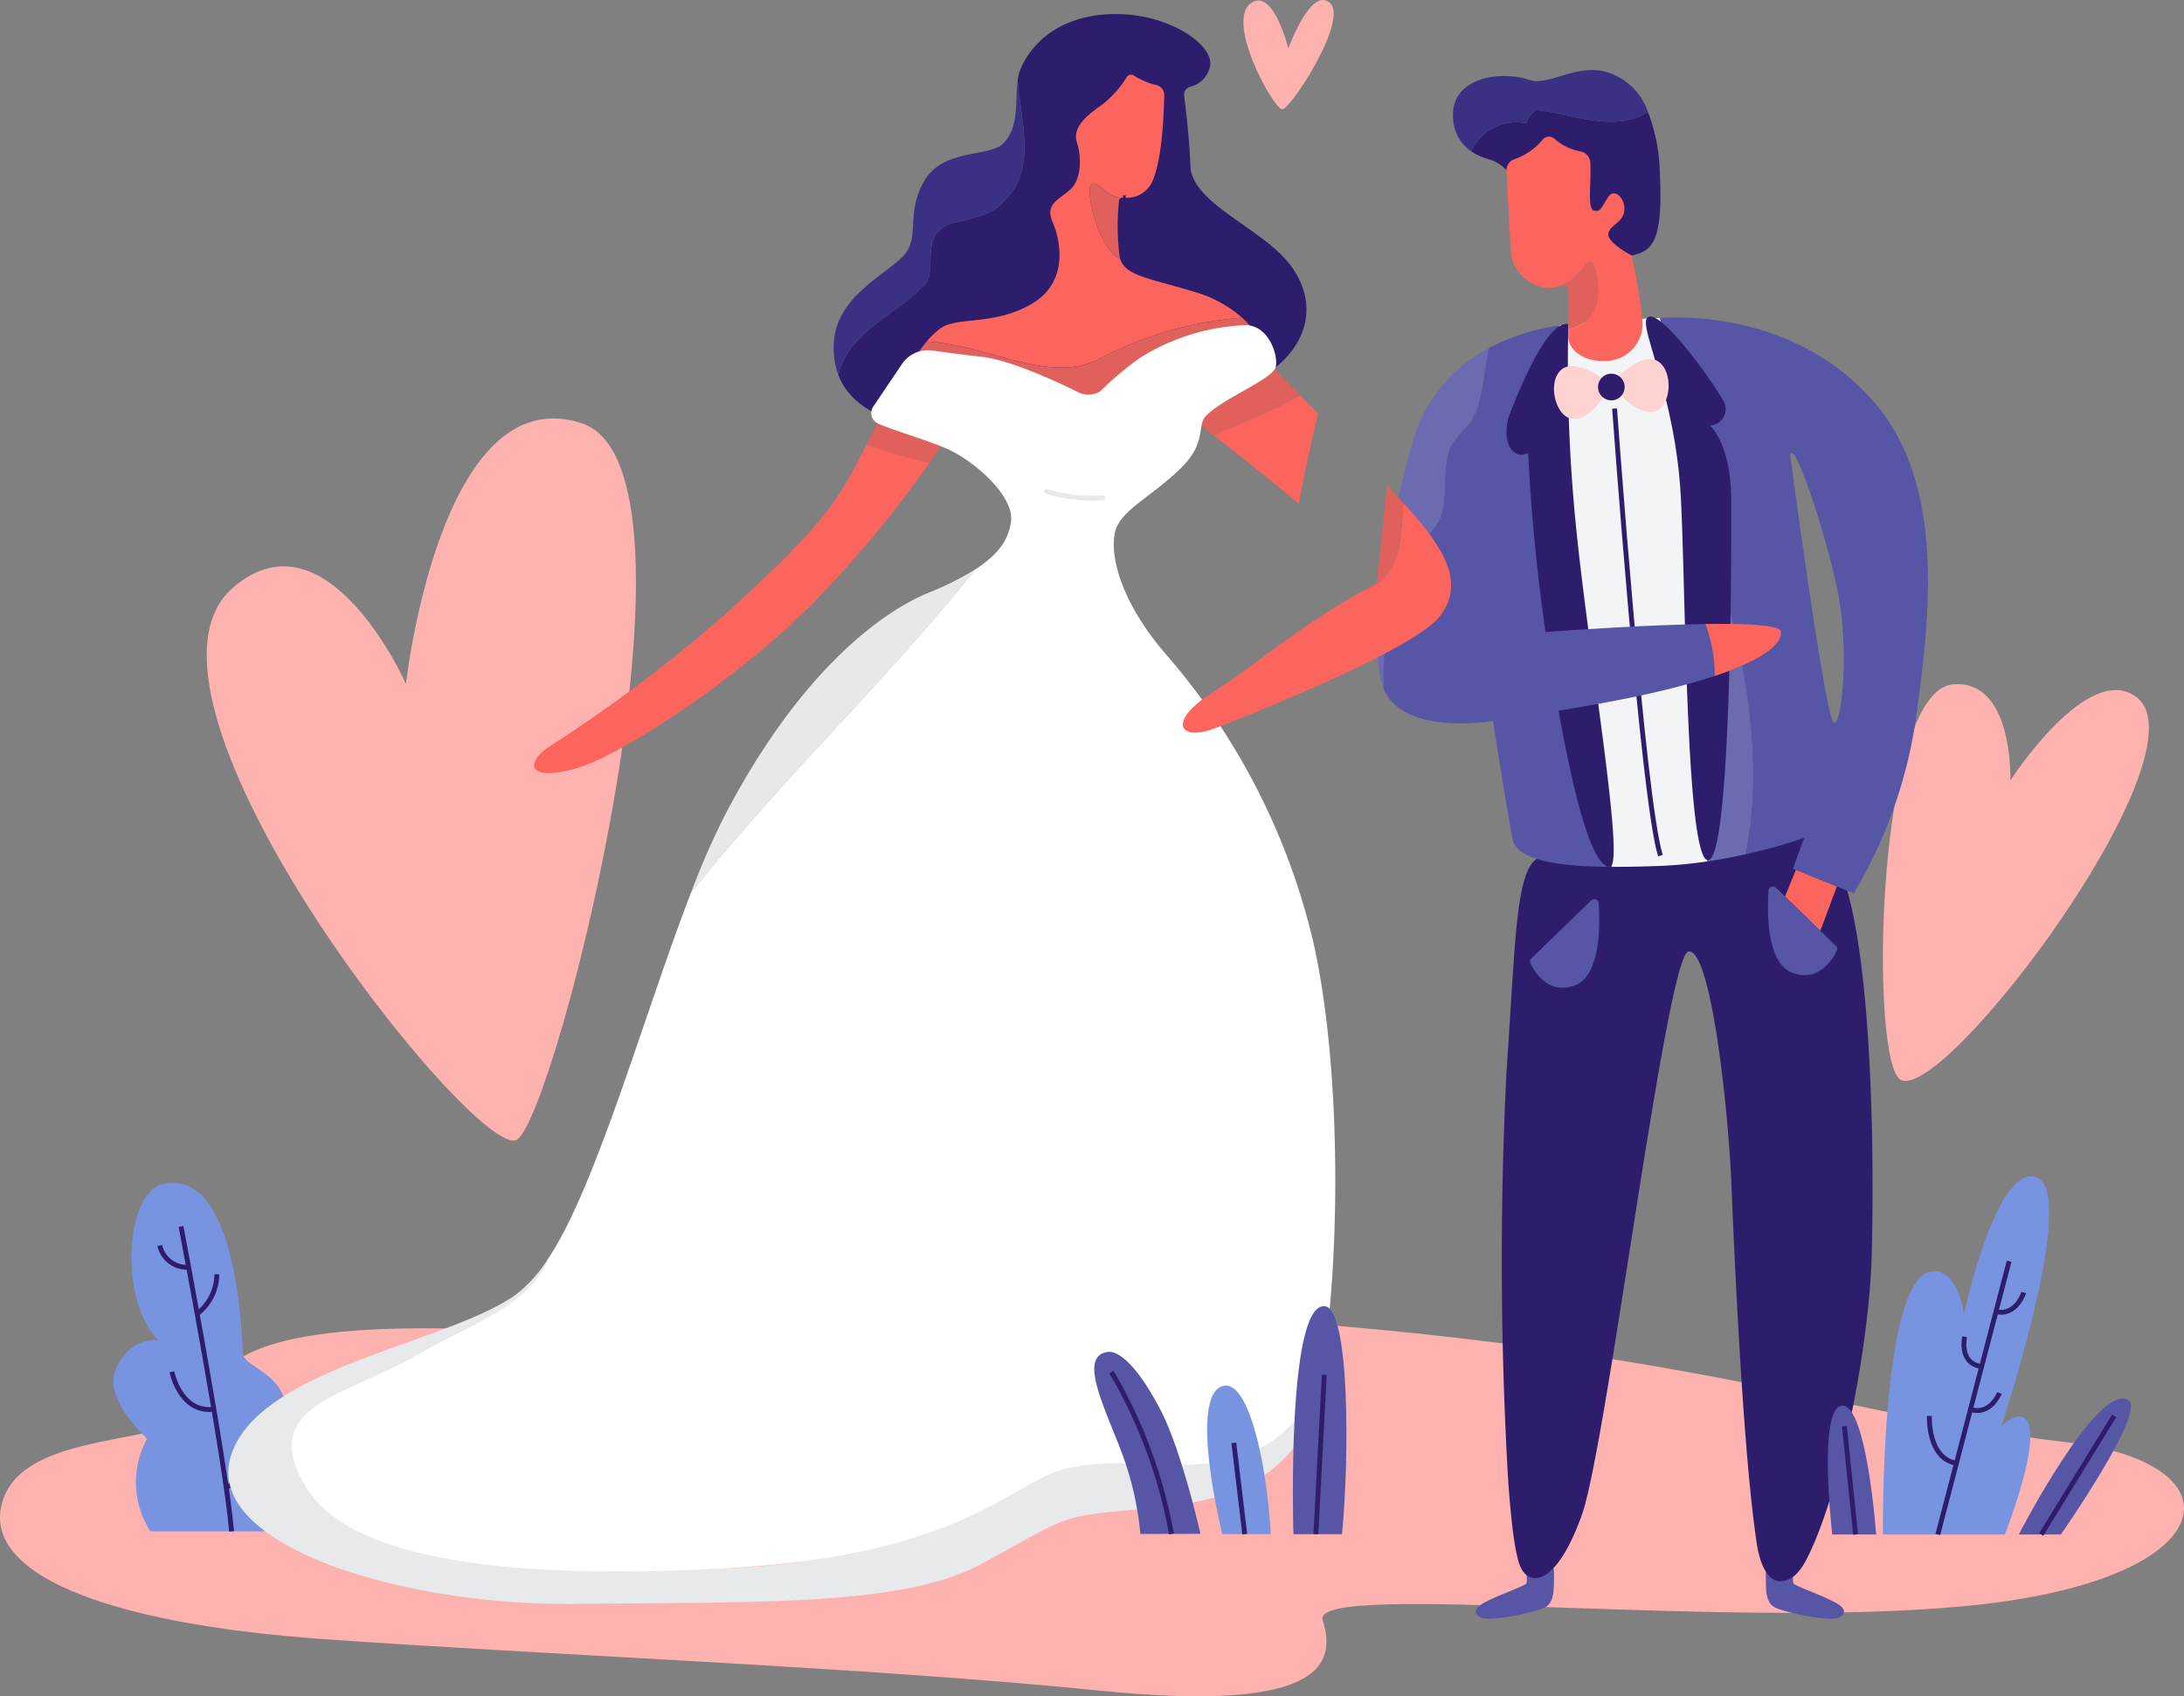 <svg xmlns="http://www.w3.org/2000/svg" xmlns:xlink="http://www.w3.org/1999/xlink" id="Vector_Smart_Object" data-name="Vector Smart Object" width="205.712" height="159.745" viewBox="0 0 205.712 159.745"><rect x="0" y="0" width="205.712" height="159.745" fill="#808080" stroke="none"/><defs><clipPath id="clip-path"><rect id="Rectangle_3238" data-name="Rectangle 3238" width="205.712" height="159.745" fill="none"></rect></clipPath></defs><g id="Group_5994" data-name="Group 5994"><g id="Group_5993" data-name="Group 5993" clip-path="url(#clip-path)"><path id="Path_9973" data-name="Path 9973" d="M97.618,123.229c57.511,1.865,74,9.925,97.066,12.592,16.244,1.879,15.23,12.5-7.643,15.217s-63.658-2.319-62.456,1.536.514,8.823-21.006,6.635-52.493-3.374-73.185-4.856S-1.937,148.1.265,141.293s16.188-5.006,18.288-8.6,3.25-7.8,22.84-7.6,42.555-2.308,56.225-1.865" fill="#fdb2b0"></path><path id="Path_9974" data-name="Path 9974" d="M122.34,47.438c.43-2.288,1.085-5.563,1.812-8.479-.592-.61-1.163-1.2-1.7-1.746-2.486,1.547-5.506,2.519-8.091,3.829,2.149,1.665,5.178,4.051,7.979,6.4" fill="#fc655d"></path><path id="Path_9975" data-name="Path 9975" d="M111.467,38.825s1.16.874,2.894,2.216c2.584-1.311,5.605-2.282,8.091-3.83-2.065-2.118-3.591-3.67-3.591-3.67Z" fill="#e0605c"></path><path id="Path_9976" data-name="Path 9976" d="M189.354,73.506s.332-9.564-5.41-9.058c-7.281.643-7.913,35.855-4.886,37.255,4.271,1.976,28.948-30.937,22.18-36.055-4.6-3.476-11.883,7.858-11.883,7.858" fill="#fdb2b0"></path><path id="Path_9977" data-name="Path 9977" d="M168.993,147.785s-.263,1.251,0,1.4c.792.453,3.532,1.376,4.357,2.032.6.48.4,1.156-.792,1.222s-5.009-.7-5.579-1.189c-.659-.562-.658-1.392-.659-3.14s2.474-1.55,2.673-.328" fill="#5655a6"></path><path id="Path_9978" data-name="Path 9978" d="M143.7,147.785s.263,1.251,0,1.4c-.792.453-3.532,1.376-4.357,2.032-.6.48-.4,1.156.792,1.222s5.009-.7,5.579-1.189c.659-.562.658-1.392.659-3.14s-2.474-1.55-2.673-.328" fill="#5655a6"></path><path id="Path_9979" data-name="Path 9979" d="M144.736,80.88c-2.025,1.39-2.007,8.325-2.841,20.081a357.111,357.111,0,0,0,.154,38.366c.3,4.286.7,7.454,1.271,8.45.877,1.527,3.287,1.527,5.663-5.077s7.983-52.835,10.065-53.1,3.716,14.529,4.021,21.662c.25,5.839,1.054,25.272,2.418,34.2.272,1.78,1.012,3.443,2.157,3.443,1.584,0,2.39-1.671,3.164-3.443,2.87-6.574,5.271-19.172,5.489-27.272.282-10.5.04-34.338-4.416-38.733-2.878-2.84-23.224-1.273-27.145,1.42" fill="#2e1d6c"></path><path id="Path_9980" data-name="Path 9980" d="M135.275,49.453c1.275-1.7.425-4.677,1.275-7.228a9.292,9.292,0,0,1,1.7-2.126c1.622-2.163,1.355-5.014,2.037-7.349a14.277,14.277,0,0,0-6.765,7.5c-1.265,3.193-4.871,19.011-3.374,24.118a4.442,4.442,0,0,0,.18.5,22.9,22.9,0,0,1,4.947-15.418" fill="#6b6bb2"></path><path id="Path_9981" data-name="Path 9981" d="M146.878,30.646a20.967,20.967,0,0,0-6.591,2.1c-.682,2.336-.415,5.186-2.036,7.35a9.268,9.268,0,0,0-1.7,2.126c-.85,2.551,0,5.527-1.275,7.228a22.9,22.9,0,0,0-4.947,15.418c1.921,4.5,10.294,3.023,10.294,3.023s1.32,8.454,1.848,11.1c.411,2.053,4.331,2.617,9.362,2.642-3.788-16.689-9.135-34-4.955-50.986" fill="#5655a6"></path><path id="Path_9982" data-name="Path 9982" d="M176.377,37.7c-6.493-7.323-15.755-8.038-20.04-7.762a120.531,120.531,0,0,1,3.905,18.687c3.508,10.331,6.119,21.238,4.208,31.816a48.557,48.557,0,0,0,5.483-1.54l-1.056,2.906,5.729,2.317a44.747,44.747,0,0,0,6-17.519c1.273-9.434,2.466-21.359-4.225-28.9M172.75,68.071c-.781,0-4.137-25.254-4.137-25.254.44-1.655,3.873,9.052,4.665,13.9s.253,11.358-.528,11.358" fill="#5655a6"></path><path id="Path_9983" data-name="Path 9983" d="M160.243,48.626a154.438,154.438,0,0,1,.573,32.494c1.3-.193,2.527-.431,3.635-.679,1.911-10.577-.7-21.484-4.208-31.815" fill="#6b6bb2"></path><path id="Path_9984" data-name="Path 9984" d="M156.337,29.939c-2.324.1-4.353.289-5.8.348a31.58,31.58,0,0,0-3.663.358c-4.18,16.985,1.166,34.3,4.955,50.986,1.443.007,2.977-.029,4.546-.088a40.884,40.884,0,0,0,4.437-.424c1.418-17.226.4-34.669-4.478-51.181" fill="#f3f4f6"></path><path id="Path_9985" data-name="Path 9985" d="M169.159,81.922l-1.035,2.5,3.336,3.234,1.554-4.173Z" fill="#fc655d"></path><path id="Path_9986" data-name="Path 9986" d="M143.774,11.614c0-.425.85-1.275.85-1.275,3.5.389,7.366,2.2,10.6.216a5.857,5.857,0,0,0-4.264-3.86c-2.7-.548-5.177,1.405-6.866.837-2.772-.933-7.614-.264-7.218,3.742a3.916,3.916,0,0,0,1.687,2.971,4.667,4.667,0,0,1,5.207-2.631" fill="#3b3184"></path><path id="Path_9987" data-name="Path 9987" d="M155.229,10.554c-3.238,1.988-7.1.174-10.6-.216,0,0-.85.85-.85,1.275a4.667,4.667,0,0,0-5.207,2.632,5.363,5.363,0,0,0,1.607.738,3.689,3.689,0,0,1,2.5,2.322c.323.925.729,2.2,1.2,3.918,1.232,4.491,9.111,3.17,10.519,2.642s2.245-1.761,1.937-7.7a16.92,16.92,0,0,0-1.105-5.607" fill="#2e1d6c"></path><path id="Path_9988" data-name="Path 9988" d="M149.924,24.7c-.528-.314-1.007,1.206-2.459,1.965a5.016,5.016,0,0,1-1.523.451,3.818,3.818,0,0,0,1.123-.2.48.48,0,0,1,.4.043.5.5,0,0,1,.252.426c.009.92.019,2.5.005,3.585v.009c4.023-.668,2.717-5.971,2.2-6.276" fill="#e0605c"></path><path id="Path_9989" data-name="Path 9989" d="M153.685,24.066s-2.237-1.169-2.193-2.006,1.365-1.057,1.5-2.2-.924-2.245-1.54-1.277-.7,1.321-1.144,1.277-.616-.264-.528-2.422c.037-.909.035-1.592.02-2.077a1.162,1.162,0,0,0-.906-1.1,5.08,5.08,0,0,1-2.424-1.143.771.771,0,0,0-1.157.021A6.014,6.014,0,0,1,142.627,15a1.089,1.089,0,0,0-.731,1.073c.1,1.865.328,6.308.4,7.618a3.786,3.786,0,0,0,3.648,3.423,5.03,5.03,0,0,0,1.523-.451c1.453-.76,1.931-2.278,2.459-1.965.513.3,1.819,5.607-2.2,6.276,0,.244-.007.463-.013.642-.044,1.365,1.54,2.51,3.609,2.377a3.524,3.524,0,0,0,3.389-3.742,52.624,52.624,0,0,0-1.02-6.183" fill="#fc655d"></path><path id="Path_9990" data-name="Path 9990" d="M147.724,30.522c-2-.4-4.66,6.285-5.494,8.4s-.05,4.535,1.711,3.742a176.681,176.681,0,0,0,2,19.244c1.489,9.183,3.57,19.723,5.683,19.723,1.584,0-2.377-22.165-3.384-34.253a154.058,154.058,0,0,1-.517-16.856" fill="#2e1d6c"></path><path id="Path_9991" data-name="Path 9991" d="M155.145,29.945c1.085-1.211,6.35,6.249,7.142,7.746a1.536,1.536,0,0,1-1.232,2.378s1.994,1.671,2.013,7.045c.032,9.231-.173,33.3-2.113,33.872-2.169.645-2.169-25.588-2.64-34.224-.523-9.6-3.961-15.932-3.169-16.816" fill="#2e1d6c"></path><path id="Path_9992" data-name="Path 9992" d="M152.077,38.472s2.667,36.908,4.32,42.1" fill="none" stroke="#2e1d6c" stroke-width="0.456"></path><path id="Path_9993" data-name="Path 9993" d="M145.146,59.551s22.322-1.735,22.587-.086-3.684,4.333-16.6,6.709c-5.963,1.1-10.516,1.721-10.516,1.721" fill="#5655a6"></path><path id="Path_9994" data-name="Path 9994" d="M167.733,59.465c-.1-.611-3.219-.757-7.11-.7a13.414,13.414,0,0,1,.892,4.888c4.761-1.588,6.391-3.11,6.218-4.188" fill="#fc655d"></path><path id="Path_9995" data-name="Path 9995" d="M151.048,35.688s-2.657-1.948-3.953-.9c-1.416,1.146-.6,4.533,1.049,4.665s3.037-2.332,3.037-2.332Z" fill="#fed2d1"></path><path id="Path_9996" data-name="Path 9996" d="M152.347,35.522s2.3-2.359,3.751-1.539c1.585.9,1.34,4.372-.266,4.774s-3.38-1.8-3.38-1.8Z" fill="#fed2d1"></path><path id="Path_9997" data-name="Path 9997" d="M153.029,36.447a1.255,1.255,0,1,1-1.255-1.255,1.255,1.255,0,0,1,1.255,1.255" fill="#2e1d6c"></path><path id="Path_9998" data-name="Path 9998" d="M149.88,84.789a.413.413,0,0,1,.7.267c.135,1.991.2,6.779-2.191,7.715-2.51.983-3.848-1.239-4.236-2.039a.409.409,0,0,1,.086-.474Z" fill="#5655a6"></path><path id="Path_9999" data-name="Path 9999" d="M167.279,83.6a.413.413,0,0,0-.7.267c-.135,1.991-.2,6.779,2.191,7.715,2.51.983,3.848-1.239,4.236-2.039a.409.409,0,0,0-.086-.474Z" fill="#5655a6"></path><path id="Path_10000" data-name="Path 10000" d="M86.856,27.051c1.7-1.275-.425-4.677,2.55-5.952,1.7-.425,4.25-.85,5.1-2.126,3.071-2.731,1.76-7.105,1.343-11.365-.237,1.865.185,4.532-1.458,5.989-1.322,1.172-5.633.429-7.35,3.467s-.429,5.086-1.783,6.835-6.338,3.8-6.7,8.156a7.366,7.366,0,0,0,.391,3.217c1.132-4.1,5.09-5.4,7.908-8.222" fill="#3b3184"></path><path id="Path_10001" data-name="Path 10001" d="M121.535,24.956c-2.575-3.434-9.275-5.779-9.408-9.312-.1-2.589-.424-5.338-.592-6.622a.775.775,0,0,1,.561-.85,2.489,2.489,0,0,0,1.88-1.939c.429-2.014-4.13-5.216-9.672-4.887-5.38.319-7.592,3.566-8.252,5.35a4.191,4.191,0,0,0-.2.913c.417,4.259,1.728,8.634-1.343,11.364-.85,1.275-3.4,1.7-5.1,2.126-2.975,1.276-.85,4.677-2.55,5.952-2.818,2.82-6.775,4.118-7.908,8.222.949,2.543,3.528,4.246,7.894,5.039,6.008,1.09,30.2-3.2,33.306-5.713s3.961-6.208,1.386-9.642" fill="#2e1d6c"></path><path id="Path_10002" data-name="Path 10002" d="M100.189,12.2l.244,2.021a.209.209,0,0,1-.241.231,1.3,1.3,0,0,1-1.225-1.033,1.43,1.43,0,0,1,.92-1.38A.208.208,0,0,1,100.189,12.2Z" fill="none" stroke="#2e1d6c" stroke-width="0.456"></path><path id="Path_10003" data-name="Path 10003" d="M99.165,26.634a5.42,5.42,0,0,0,6.77-1.516" fill="none" stroke="#2e1d6c" stroke-width="0.456"></path><path id="Path_10004" data-name="Path 10004" d="M98.19,27.874a7.151,7.151,0,0,0,4.361.605,4.961,4.961,0,0,0,4.3-2.737" fill="none" stroke="#2e1d6c" stroke-width="0.456"></path><path id="Path_10005" data-name="Path 10005" d="M54.74,39.837c13.072,4.2-2.377,65.383-6.074,67.5S9.893,65.591,22,55.291c8.846-7.529,16.24,9.114,16.24,9.114s3.191-28.847,16.5-24.568" fill="#fdb2b0"></path><path id="Path_10006" data-name="Path 10006" d="M118.091.146c-3.015,1.365,1.87,10.152,2.685,10.149.795,0,6.271-8.41,4.489-10.017s-3.917,4.271-3.917,4.271-1.309-5.285-3.257-4.4" fill="#fdb2b0"></path><path id="Path_10007" data-name="Path 10007" d="M26.288,130.7c-1.3-1.847-3.366-2.227-3.42-3.313s-.479-17.668-7.6-15.859c-3.42.869-4.126,10.862-.326,14.718,0,0-2.712-.533-4.071,2.77-1.14,2.77,2.986,6.463,2.986,6.463a8.529,8.529,0,0,0,.306,8.727H27.3A15.589,15.589,0,0,0,26.288,130.7" fill="#7893e0"></path><path id="Path_10008" data-name="Path 10008" d="M17.05,115.5s4.214,22.117,4.761,28.713" fill="none" stroke="#2e1d6c" stroke-width="0.456"></path><path id="Path_10009" data-name="Path 10009" d="M23.573,135.42a4.164,4.164,0,0,1-2.351,4.691" fill="none" stroke="#2e1d6c" stroke-width="0.456"></path><path id="Path_10010" data-name="Path 10010" d="M16.19,129.184s.754,3.821,3.852,3.54" fill="none" stroke="#2e1d6c" stroke-width="0.456"></path><path id="Path_10011" data-name="Path 10011" d="M20.424,120.006a4.725,4.725,0,0,1-1.91,3.758" fill="none" stroke="#2e1d6c" stroke-width="0.456"></path><path id="Path_10012" data-name="Path 10012" d="M15.05,117.29a2.615,2.615,0,0,0,2.687,2.049" fill="none" stroke="#2e1d6c" stroke-width="0.456"></path><path id="Path_10013" data-name="Path 10013" d="M173.549,132.369c2.288,0,3.169,12.135,3.169,12.135h-4.137s-1.409-12.135.968-12.135" fill="#5655a6"></path><line id="Line_218" data-name="Line 218" x2="1.056" y2="10.198" transform="translate(173.725 134.306)" fill="none" stroke="#2e1d6c" stroke-width="0.456"></line><path id="Path_10014" data-name="Path 10014" d="M200.451,131.84c1.8,1.034-6.338,12.663-6.338,12.663h-3.961s7.394-14.337,10.3-12.663" fill="#5655a6"></path><line id="Line_219" data-name="Line 219" x1="6.866" y2="11.166" transform="translate(192.265 133.338)" fill="none" stroke="#2e1d6c" stroke-width="0.456"></line><path id="Path_10015" data-name="Path 10015" d="M103.431,33.854a34.756,34.756,0,0,1,13.561-3.939,11.656,11.656,0,0,0-4.556-2.448c-4.263-1.295-6.436-1.494-6.926-3.09-2.231-1.164-3.261-6.536-2.723-7.014.594-.528,1.424,1.3,2.9,1.253h.049c.005,0,.01,0,.016,0l.038,0c.081,0,.159,0,.234.009a2.6,2.6,0,0,0,2.41-1.329c1.007-1.876,1.192-6.468,1.226-8.32a.981.981,0,0,0-.735-.965,6.563,6.563,0,0,1-2.09-.879.5.5,0,0,0-.717.138,9.872,9.872,0,0,1-2.241,2.541c-1.34.925-2.924,2.113-2.44,3.611s.385,3.522-.644,4.447S98.4,19.185,99.143,20.9s1.585,5.682-2.025,7.751-7.042,1.1-8.626,2.334a8.282,8.282,0,0,0-1.2,1.165c5.8.354,11.5,4.022,16.14,1.7" fill="#fc655d"></path><path id="Path_10016" data-name="Path 10016" d="M116.991,29.914a34.758,34.758,0,0,0-13.561,3.939c-4.644,2.323-10.345-1.345-16.14-1.7a10.707,10.707,0,0,0-1.307,1.916s5.634,4.8,15.977,4.139a28.451,28.451,0,0,0,16.5-6.384,5.773,5.773,0,0,0-1.474-1.91" fill="#e0605c"></path><path id="Path_10017" data-name="Path 10017" d="M106.02,18.623c-.075-.006-.154-.009-.235-.009C105.856,18.62,105.934,18.623,106.02,18.623Z" fill="none" stroke="#2e1d6c" stroke-width="0.456"></path><path id="Path_10018" data-name="Path 10018" d="M105.408,18.9a.311.311,0,0,1,.324-.284h-.049c-1.474.047-2.3-1.781-2.9-1.253-.538.478.493,5.85,2.723,7.014-.008-.027-.02-.052-.027-.079a22,22,0,0,1-.073-5.4" fill="#e0605c"></path><path id="Path_10019" data-name="Path 10019" d="M89.373,40.895l-5.9-2.623c-.73,1.373-1.321,2.542-1.853,3.589a46.824,46.824,0,0,0,5.92,1.732c1.175-1.666,1.83-2.7,1.83-2.7" fill="#e0605c"></path><path id="Path_10020" data-name="Path 10020" d="M81.622,41.861c-2.688,5.29-3.84,7.4-13.463,16.117A140.613,140.613,0,0,1,51.61,70.394c-2.245,1.585-1.76,3.3,2.905,1.885,3.922-1.192,14.731-8.049,22.2-15.622a107.208,107.208,0,0,0,10.83-13.064,46.884,46.884,0,0,1-5.921-1.732" fill="#fc655d"></path><path id="Path_10021" data-name="Path 10021" d="M114.5,137.758c-5.545.661-12.279-.925-14.524,0S87.172,147,68.819,147.664s-35.782-.132-40.139-7.793,9.9-11.1,14.128-13.6,7.164-3.312,8.732-7.6a13.227,13.227,0,0,1-2.856,3.175c-6.4,4.689-24.361,6.934-26.936,15.256s15.844,14.133,32.481,13.935,30.7.264,38.093-3.7,7.262-4.491,12.873-5.019,16.769-.595,18.947-11.228c-1.32,1.915-4.093,6.01-9.639,6.67" fill="#e8e9ea"></path><path id="Path_10022" data-name="Path 10022" d="M87.5,55.8C81.891,58.11,74.5,64.715,68.159,77a73.922,73.922,0,0,0-3.094,7.118c8.275-10.475,18.12-19.675,26.814-30.507A27.637,27.637,0,0,1,87.5,55.8" fill="#e8e8e8"></path><path id="Path_10023" data-name="Path 10023" d="M123.438,87.653a63.344,63.344,0,0,0-13.644-26.065c-4.4-5.107-5.281-9.511-4.753-11.536s3.314-3.185,6.118-5.9c2.57-2.489,1.531-4.034,2.421-4.975,1.54-1.629,6.206-3.434,6.569-4.579.309-.975-.627-4.227-3.136-3.963a20.112,20.112,0,0,0-9.727,3.126,31.32,31.32,0,0,0-3.653,3.082,2.092,2.092,0,0,1-1.994.132c-1.92-.951-6.421-3.063-9.119-3.368C90.7,33.4,89,33.178,87.8,33.01a2.94,2.94,0,0,0-2.844,1.272L82.245,38.3a1.072,1.072,0,0,0,.45,1.578c1.573.7,4.038,1.364,6.326,2.31,2.621,1.084,6.536,4.491,6.206,6.934-.221,1.639-1.1,3.04-3.348,4.482-8.694,10.831-18.54,20.032-26.814,30.507-4.455,11.576-9.043,28.035-13.525,34.55-1.567,4.288-7.62,6.234-11.856,8.724-7.042,4.139-15.36,4.82-11,12.481s21.8,8.846,40.139,7.793c22.226-1.277,26.735-8.33,31.708-9.387,5.116-1.087,8.431.14,13.976-.52s8.318-4.755,9.639-6.67c2.179-10.633,2.377-31.106-.7-43.434" fill="#fff"></path><path id="Path_10024" data-name="Path 10024" d="M98.593,46.288a15.2,15.2,0,0,0,5.279.595" fill="none" stroke="#e8e8e8" stroke-linecap="round" stroke-linejoin="round" stroke-width="0.456"></path><path id="Path_10025" data-name="Path 10025" d="M133.055,48.335c-.233-.269-.543-.613-.91-1.012-.134,2.277-.1,4.439-1.089,6.088a4.2,4.2,0,0,1-2.609,2.188c-6.482,3.632-10.42,7.219-14.273,9.644-4.093,2.576-3.235,4.557,0,3.434,1.451-.5,18.551-7.2,21.324-10.5s.132-6.869-2.442-9.841" fill="#fc655d"></path><path id="Path_10026" data-name="Path 10026" d="M131.056,53.411c.989-1.65.956-3.812,1.089-6.088-.428-.467-.935-1.01-1.5-1.608l-.958,9.2c-.425.227-.837.453-1.241.679a4.2,4.2,0,0,0,2.609-2.188" fill="#e0605c"></path><path id="Path_10027" data-name="Path 10027" d="M181.731,119.777c2.651-.652,3.257,3.963,3.257,3.963s2.89-13.563,6.6-12.945c4.489.749-3.081,23.512-3.081,23.512s1.791-1.809,2.509-.352c1.1,2.233-2.174,10.55-2.174,10.55H177.351s-.242-23.592,4.38-24.727" fill="#7893e0"></path><line id="Line_220" data-name="Line 220" x1="6.717" y2="25.731" transform="translate(182.524 118.773)" fill="none" stroke="#2e1d6c" stroke-width="0.456"></line><path id="Path_10028" data-name="Path 10028" d="M181.731,133.343s-.2,3.983,2.543,4.455" fill="none" stroke="#2e1d6c" stroke-width="0.456"></path><path id="Path_10029" data-name="Path 10029" d="M188.333,131.18s-.85,2.158-2.733,1.54" fill="none" stroke="#2e1d6c" stroke-width="0.456"></path><path id="Path_10030" data-name="Path 10030" d="M185.053,125.881s-.567,2.437,1.488,2.789" fill="none" stroke="#2e1d6c" stroke-width="0.456"></path><path id="Path_10031" data-name="Path 10031" d="M190.622,121.714s-.707,2.246-2.621,1.808" fill="none" stroke="#2e1d6c" stroke-width="0.456"></path><path id="Path_10032" data-name="Path 10032" d="M124.711,123c2.435.012,2.4,14.191,1.693,21.474H121.83s-.68-21.491,2.88-21.474" fill="#5655a6"></path><line id="Line_221" data-name="Line 221" x1="0.79" y2="15.003" transform="translate(123.945 129.47)" fill="none" stroke="#2e1d6c" stroke-width="0.456"></line><path id="Path_10033" data-name="Path 10033" d="M115.127,130.534c2.311-.766,4.116,6.437,4.574,13.939h-4.573s-3.208-12.877,0-13.939" fill="#7893e0"></path><line id="Line_222" data-name="Line 222" x2="1.028" y2="8.591" transform="translate(116.214 135.881)" fill="none" stroke="#2e1d6c" stroke-width="0.456"></line><path id="Path_10034" data-name="Path 10034" d="M104.292,127.321c-2.953.465.2,6.023,1.682,10.354a29.8,29.8,0,0,1,1.443,6.78l5.658-.012s-1.772-7.789-3.7-11.535c-1.966-3.818-3.827-5.783-5.081-5.586" fill="#5655a6"></path><path id="Path_10035" data-name="Path 10035" d="M104.69,129.211a46.344,46.344,0,0,1,5.648,15.238" fill="none" stroke="#2e1d6c" stroke-width="0.456"></path></g></g></svg>